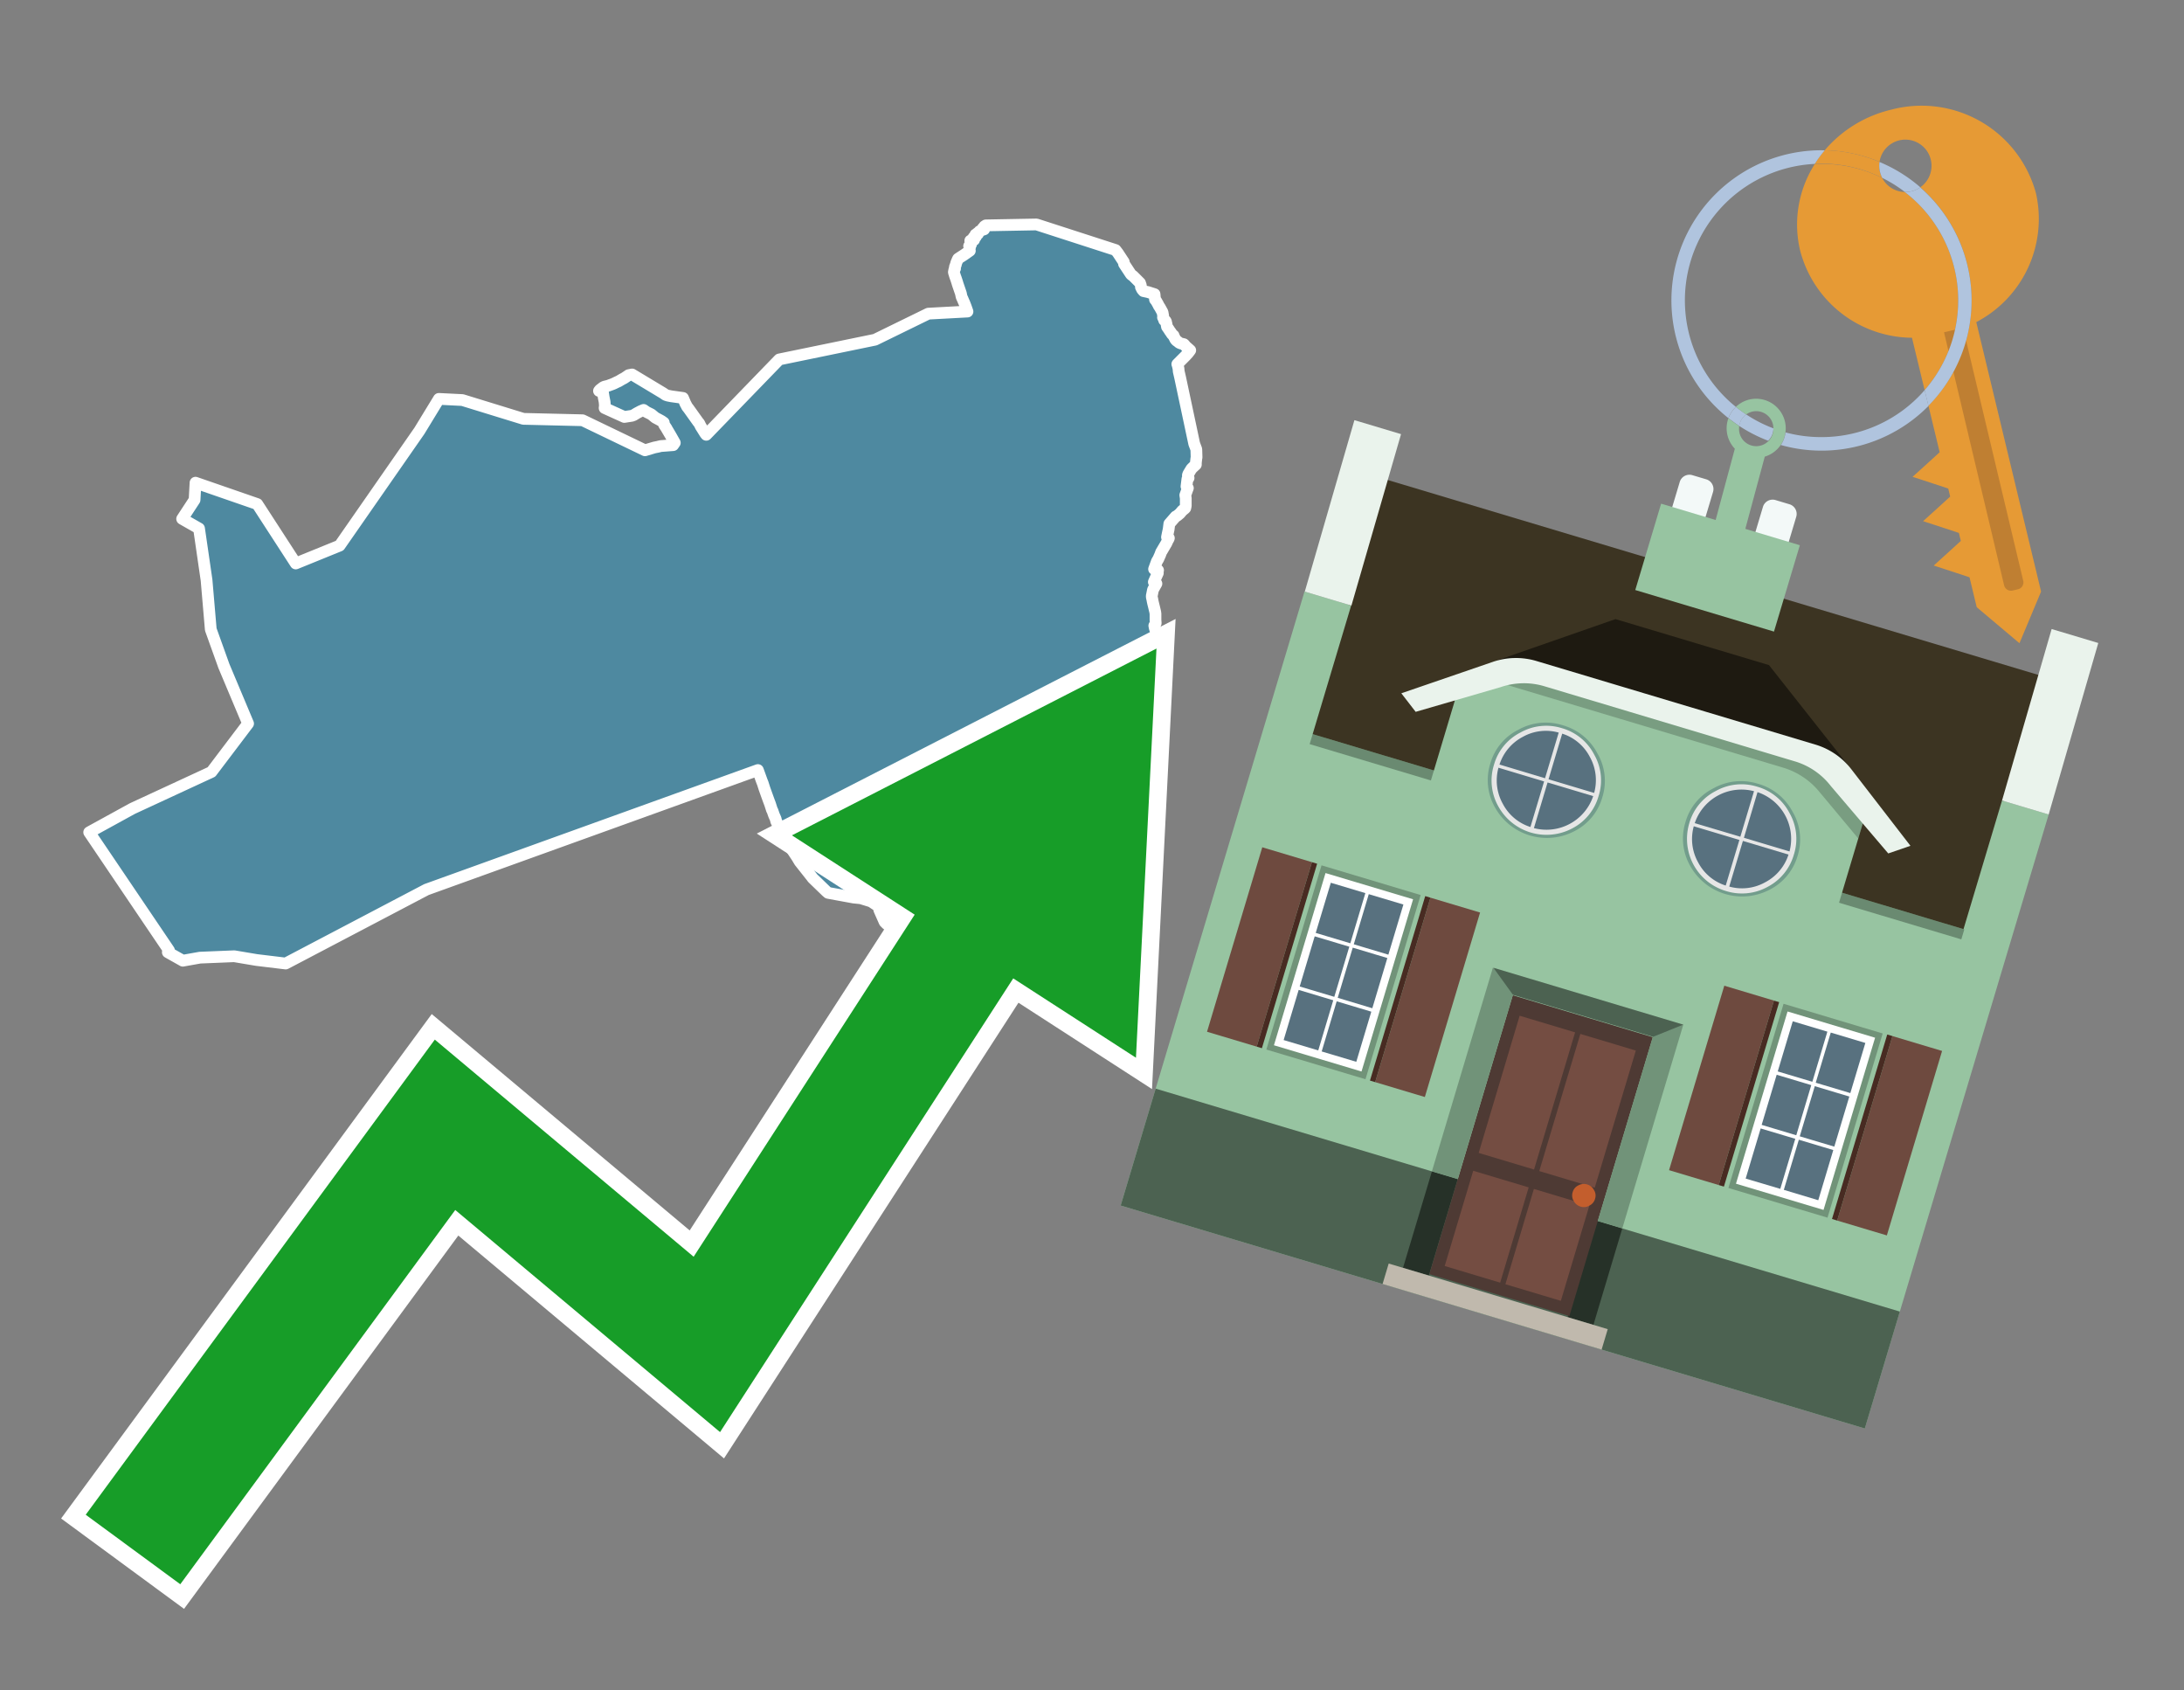<svg id="Text" xmlns="http://www.w3.org/2000/svg" width="93.05" height="72" viewBox="0 0 93.05 72"><rect x="0" y="0" width="93.05" height="72" fill="#808080" stroke="none"/><polygon points="9.54,28.37 8.98,26.81 8.8,24.71 8.48,22.51 7.76,22.1 8.29,21.29 8.33,20.56 10.96,21.47 12.6,24 14.47,23.24 17.87,18.35 18.7,16.99 19.7,17.04 22.3,17.84 24.82,17.9 27.48,19.18 27.78,19.09 27.88,19.06 28.03,19.03 28.15,19 28.68,18.96 28.75,18.86 28.58,18.56 28.48,18.39 28.42,18.29 28.4,18.25 28.32,18.13 28.29,18.08 28.28,18 28.18,17.93 28.07,17.87 27.92,17.79 27.75,17.65 27.55,17.55 27.42,17.46 27.3,17.51 27.13,17.6 27,17.68 26.92,17.71 26.6,17.76 25.76,17.38 25.77,17.29 25.77,17.25 25.76,17.12 25.75,17.07 25.72,16.92 25.7,16.79 25.69,16.71 25.63,16.68 25.52,16.65 25.56,16.6 25.6,16.57 25.64,16.54 25.69,16.5 25.75,16.47 25.91,16.43 25.99,16.4 26.1,16.36 26.17,16.33 26.27,16.28 26.36,16.24 26.41,16.21 26.46,16.18 26.53,16.14 26.59,16.11 26.68,16.05 26.74,16.01 26.78,15.98 26.93,15.95 28.26,16.75 28.36,16.82 28.45,16.85 28.6,16.88 29.1,16.95 29.19,17.16 29.2,17.19 29.22,17.22 29.27,17.32 29.34,17.41 29.74,17.97 29.79,18.03 29.86,18.17 29.88,18.2 30.03,18.44 30.05,18.47 30.09,18.52 33.2,15.31 37.28,14.47 39.55,13.36 41.22,13.27 41.15,13.07 41.08,12.89 41.06,12.85 41.01,12.73 40.99,12.69 40.97,12.64 40.96,12.6 40.94,12.5 40.93,12.47 40.81,12.12 40.8,12.09 40.78,12.02 40.74,11.9 40.72,11.84 40.7,11.79 40.65,11.63 40.64,11.59 40.66,11.49 40.69,11.44 40.68,11.41 40.69,11.35 40.72,11.29 40.74,11.2 40.8,11.06 40.82,11.02 40.91,10.96 41.08,10.85 41.32,10.68 41.31,10.61 41.31,10.55 41.33,10.52 41.29,10.48 41.37,10.41 41.37,10.31 41.34,10.28 41.34,10.25 41.5,10.22 41.44,10.19 41.53,10.15 41.48,10.11 41.58,10.08 41.59,10.04 41.56,9.99 41.67,9.96 41.64,9.93 41.72,9.88 41.73,9.85 41.81,9.81 41.93,9.77 41.91,9.74 41.88,9.71 41.93,9.67 41.94,9.64 42,9.6 44.16,9.56 47.53,10.65 47.63,10.78 47.88,11.16 47.89,11.24 48.18,11.68 48.21,11.71 48.28,11.76 48.57,12.05 48.61,12.17 48.61,12.23 48.63,12.27 48.66,12.33 48.72,12.4 48.91,12.44 49.19,12.53 49.21,12.76 49.26,12.82 49.35,12.98 49.36,13.01 49.42,13.1 49.53,13.3 49.56,13.47 49.55,13.52 49.58,13.57 49.59,13.61 49.6,13.64 49.66,13.67 49.68,13.71 49.68,13.74 49.7,13.8 49.71,13.87 49.72,13.92 49.77,13.99 49.81,14.05 49.86,14.13 49.89,14.16 49.92,14.22 49.96,14.26 50,14.29 50.02,14.35 50.05,14.4 50.06,14.43 50.11,14.5 50.18,14.55 50.24,14.6 50.31,14.63 50.44,14.66 50.47,14.69 50.5,14.73 50.53,14.76 50.71,14.92 50.62,15.04 50.5,15.17 50.4,15.27 50.16,15.51 50.18,15.57 50.21,15.7 50.22,15.82 50.28,16.08 50.88,18.9 50.97,19.14 50.98,19.48 50.97,19.53 50.95,19.71 50.95,19.79 50.83,19.9 50.76,19.97 50.64,20.17 50.62,20.21 50.61,20.25 50.64,20.36 50.59,20.4 50.55,20.72 50.61,20.79 50.59,20.84 50.5,21.09 50.52,21.22 50.52,21.33 50.52,21.42 50.52,21.54 50.5,21.64 50.47,21.67 50.37,21.75 50.32,21.81 50.27,21.87 50.15,21.97 50.09,22 49.82,22.31 49.79,22.55 49.75,22.73 49.72,22.88 49.8,22.92 49.79,22.95 49.76,23 49.72,23.08 49.7,23.13 49.47,23.52 49.43,23.63 49.35,23.81 49.29,23.91 49.17,24.24 49.34,24.29 49.31,24.38 49.33,24.41 49.23,24.63 49.16,24.79 49.27,24.86 49.18,25.02 49.13,25.11 49.12,25.14 49.11,25.19 49.09,25.29 49.07,25.39 49.08,25.47 49.09,25.5 49.11,25.61 49.13,25.7 49.16,25.82 49.22,26.07 49.23,26.15 49.23,26.19 49.23,26.32 49.23,26.41 49.24,26.54 49.23,26.57 49.18,26.65 49.2,26.75 49.23,26.85 49.25,26.91 49.29,27.06 49.31,27.12 49.32,27.17 49.33,27.26 49.34,27.39 49.33,27.48 49.32,27.58 49.3,27.64 49.29,27.71 49.26,27.79 49.25,27.84 49.15,28.07 49.12,28.23 49.12,28.3 49.13,28.47 49.14,28.56 49.14,28.66 49.12,28.81 49.12,28.96 49.08,29.25 49.02,29.44 48.98,29.56 48.96,29.62 48.93,29.74 48.91,29.84 48.86,30.07 48.85,30.12 48.82,30.25 48.81,30.29 48.8,30.36 48.8,30.41 48.8,30.48 48.81,30.51 48.81,30.59 48.82,30.63 48.82,30.67 48.85,30.77 48.68,30.87 48.68,30.98 48.68,31.09 48.67,31.13 48.67,31.2 48.38,31.16 48.14,31.26 48.13,31.3 48.12,31.33 48.1,31.4 48.09,31.44 48.06,31.54 48.01,31.81 48,31.91 47.99,31.95 47.96,32.03 47.94,32.14 47.93,32.18 47.91,32.3 47.9,32.37 47.87,32.83 47.86,33.01 47.83,33.21 47.8,33.42 47.78,33.56 47.77,33.64 47.77,33.7 47.76,33.83 47.76,33.98 47.76,34.01 47.76,34.12 47.76,34.19 47.76,34.28 47.76,34.56 47.77,34.64 47.77,34.68 47.77,34.94 47.77,35.05 47.77,35.11 47.78,35.2 47.78,35.23 47.78,35.27 47.78,35.3 47.78,35.35 47.78,35.41 47.78,35.49 47.78,35.57 47.77,35.6 47.76,35.72 47.74,35.83 47.73,35.9 47.72,35.93 47.69,36.06 47.69,36.11 47.74,36.35 47.77,36.45 47.79,36.56 47.8,36.6 47.85,36.78 47.87,36.86 47.89,36.92 47.8,36.95 47.6,36.98 47.34,37.02 47.06,37.05 46.84,37.08 46.4,37.13 46.18,37.16 45.95,37.19 45.73,37.22 45.44,37.25 45.32,37.28 45.03,37.31 44.91,37.53 44.94,37.6 44.97,37.67 44.99,37.71 45,37.74 45.01,37.77 45.01,37.8 45,37.86 44.98,37.92 44.86,38.17 44.82,38.29 44.81,38.34 44.78,38.44 44.77,38.5 44.76,38.55 44.73,38.81 44.72,38.84 44.7,38.93 44.69,38.97 44.66,39.06 44.64,39.1 44.52,39.31 44.47,39.39 44.42,39.44 44.29,39.6 44.2,39.7 44.13,39.76 44.08,39.8 44.05,39.83 43.96,39.91 43.88,39.99 43.86,40.02 43.76,40.14 43.64,40.3 43.62,40.34 43.6,40.37 43.46,40.65 43.44,40.7 43.41,40.76 43.27,41.01 43.22,41.11 43.18,41.19 43.07,41.37 43.03,41.46 42.92,41.66 42.86,41.75 42.77,41.92 42.73,42.01 42.57,42.29 42.54,42.33 42.48,42.44 42.38,42.4 42.24,42.37 41.96,42.26 41.88,42.22 41.77,42.16 41.43,41.95 41.19,41.83 40.95,41.7 40.81,41.6 40.67,41.52 40.27,41.25 40,41.08 39.86,40.96 39.73,40.84 39.43,40.59 39.35,40.52 38.9,40.22 38.72,40.1 38.68,40.07 38.42,39.88 38.17,39.67 37.97,39.5 37.78,39.36 37.69,39.27 37.46,38.75 37.45,38.69 37.42,38.6 37.12,38.4 37.03,38.37 36.67,38.26 36.37,38.23 35.28,38.03 35.21,37.97 34.62,37.4 34.6,37.37 34.07,36.7 33.95,36.5 33.73,36.17 33.64,36.03 33.42,35.67 33.07,34.98 33.05,34.89 33.03,34.84 32.98,34.73 32.91,34.53 32.89,34.5 32.81,34.25 32.75,34.09 32.67,33.87 32.57,33.59 32.5,33.37 32.46,33.27 32.29,32.8 18.17,37.89 12.17,41.04 10.93,40.89 9.98,40.73 8.52,40.79 7.79,40.92 7.15,40.56 7.2,40.48 3.8,35.45 5.64,34.44 9.01,32.88 10.57,30.82 " fill="#4e89a0" stroke="#fff" stroke-linejoin="round" stroke-width="0.5"/><polygon points="49.272 27.624 33.741 35.58 38.97 38.959 29.553 53.529 18.525 44.281 3.652 64.518 7.681 67.479 19.396 51.538 30.678 60.999 43.169 41.673 48.398 45.053 49.272 27.624" fill="none" stroke="#fff" stroke-miterlimit="10" stroke-width="1.5"/><polygon points="49.272 27.624 33.741 35.58 38.97 38.959 29.553 53.529 18.525 44.281 3.652 64.518 7.681 67.479 19.396 51.538 30.678 60.999 43.169 41.673 48.398 45.053 49.272 27.624" fill="#179d28"/><path d="M80.19,7.577a1.16,1.16,0,0,1-.094-.251,1.114,1.114,0,0,1-.018-.429A6.367,6.367,0,0,0,77.743,6.4a5.269,5.269,0,0,0-.423.577c.1,0,.192-.007.288-.007A5.794,5.794,0,0,1,80.19,7.577Z" fill="#e69a35"/><path d="M77.608,6.4A6.394,6.394,0,0,0,73.64,17.81a1.26,1.26,0,0,1,.317-.48A5.821,5.821,0,0,1,77.32,6.981a5.269,5.269,0,0,1,.423-.577Z" fill="#b0c4de"/><path d="M84.2,13.72a4.962,4.962,0,0,0,2.545-5.48,5.047,5.047,0,0,0-6.179-3.566A5.322,5.322,0,0,0,77.743,6.4a6.367,6.367,0,0,1,2.335.493,1.114,1.114,0,1,1,1.736,1.084,6.392,6.392,0,0,1,.347,9.3l.479,1.985-.438.4-.716.648.92.3.6.2.082.341-.438.4-.716.648.92.3.605.2.082.341-.438.4-.716.649.92.3.605.2.307,1.274,1.821,1.534.921-2.2Z" fill="#e69a35"/><path d="M81.154,8.179a1.115,1.115,0,0,1-.964-.6,5.794,5.794,0,0,0-2.582-.6c-.1,0-.192,0-.288.007a4.783,4.783,0,0,0-.625,3.685,4.962,4.962,0,0,0,4.765,3.715L82,16.617a5.82,5.82,0,0,0-.846-8.438Z" fill="#e69a35"/><path d="M74.1,18.142a6.386,6.386,0,0,0,1.232.63.73.73,0,0,0,.224-.527h0a5.783,5.783,0,0,1-1.159-.593A.733.733,0,0,0,74.1,18.142Z" fill="#b0c4de"/><path d="M74.4,17.652q-.228-.152-.44-.322a1.26,1.26,0,0,0-.317.48c.148.117.3.228.46.332A.733.733,0,0,1,74.4,17.652Z" fill="#b0c4de"/><path d="M74.824,16.984a1.257,1.257,0,0,0-.867.346c.141.114.288.222.44.322a.731.731,0,0,1,1.159.593h0a.732.732,0,1,1-1.463,0,.7.7,0,0,1,.007-.1c-.158-.1-.312-.215-.46-.332a1.258,1.258,0,0,0,.273,1.3l-.979,3.635,1.275.341.98-3.639a1.266,1.266,0,0,0,.681-.5,1.249,1.249,0,0,0,.2-.538,1.328,1.328,0,0,0,.012-.168A1.262,1.262,0,0,0,74.824,16.984Z" fill="#97c4a1"/><path d="M85.974,25.1l-.226.053a.3.3,0,0,1-.362-.223l-2.56-10.777.81-.193L86.2,24.736A.3.3,0,0,1,85.974,25.1Z" fill="#bf7f32"/><path d="M80.1,7.326a1.16,1.16,0,0,0,.094.251,5.833,5.833,0,0,1,.964.6,1.137,1.137,0,0,0,.287-.031,1.108,1.108,0,0,0,.373-.167A6.371,6.371,0,0,0,80.078,6.9,1.114,1.114,0,0,0,80.1,7.326Z" fill="#b0c4de"/><path d="M77.608,18.618a5.836,5.836,0,0,1-1.534-.2,1.24,1.24,0,0,1-.2.537,6.4,6.4,0,0,0,6.291-1.666L82,16.617A5.807,5.807,0,0,1,77.608,18.618Z" fill="#b0c4de"/><path d="M81.814,7.981a1.108,1.108,0,0,1-.373.167,1.137,1.137,0,0,1-.287.031A5.82,5.82,0,0,1,82,16.617l.161.667a6.392,6.392,0,0,0-.347-9.3Z" fill="#b0c4de"/><polygon points="83.79 39.753 55.78 31.364 58.988 20.404 86.964 28.783 83.79 39.753 83.79 39.753" fill="#3c3422" fill-rule="evenodd"/><polygon points="81.705 53.32 87.284 34.692 85.297 34.097 83.656 39.575 55.926 31.269 57.567 25.791 55.579 25.196 47.746 51.348 79.451 60.844 81.705 53.32" fill="#97c4a1" fill-rule="evenodd"/><rect x="69.522" y="21.148" width="0.444" height="28.983" transform="translate(15.592 92.226) rotate(-73.326)" opacity="0.3"/><polygon points="87.284 34.692 85.297 34.097 87.411 26.793 89.398 27.388 87.284 34.692 87.284 34.692" fill="#eaf3ec" fill-rule="evenodd"/><polygon points="57.578 25.794 55.591 25.199 57.705 17.896 59.692 18.491 57.578 25.794 57.578 25.794" fill="#eaf3ec" fill-rule="evenodd"/><polygon points="79.451 60.844 80.943 55.865 49.238 46.369 47.747 51.348 79.451 60.844 79.451 60.844" fill="#4c6251" fill-rule="evenodd"/><path d="M71.566,20.528l-.522,1.743,1.418.425.523-1.744a.432.432,0,0,0-.289-.536l-.593-.177A.431.431,0,0,0,71.566,20.528Z" fill="#f3f9f8" fill-rule="evenodd"/><path d="M75.111,21.589l-.522,1.743,1.418.425.522-1.743a.43.43,0,0,0-.289-.536l-.593-.178A.43.43,0,0,0,75.111,21.589Z" fill="#f3f9f8" fill-rule="evenodd"/><polygon points="75.368 28.329 68.829 26.37 63.807 28.121 78.733 32.591 75.368 28.329" fill="#1e1a11"/><polygon points="78.248 32.422 64.442 28.287 62.236 28.998 60.064 36.247 77.453 41.455 79.651 34.116 78.248 32.422" fill="#97c4a1"/><path d="M77.74,32.516S65.088,28.725,65,28.7l-.938.43,11.892,3.562a3.175,3.175,0,0,1,1.532,1l1.685,2.02.327-1.09Z" fill-rule="evenodd" opacity="0.2"/><path d="M77.35,31.716,65.458,28.154a3.041,3.041,0,0,0-1.854.037l-3.9,1.339.611.79,3.626-1.054a3.045,3.045,0,0,1,1.855-.037l10.673,3.2A3.028,3.028,0,0,1,78,33.477l2.45,2.874.945-.325-2.518-3.26A3.036,3.036,0,0,0,77.35,31.716Z" fill="#eaf3ec"/><polygon points="76.683 23.223 70.773 21.453 69.671 25.132 75.581 26.902 76.683 23.223 76.683 23.223" fill="#97c4a1" fill-rule="evenodd"/><g id="Symbol_9_0_Layer2_0_MEMBER_8_MEMBER_21_MEMBER_0_FILL" data-name="Symbol 9 0 Layer2 0 MEMBER 8 MEMBER 21 MEMBER 0 FILL"><path d="M66.584,30.892a2.39,2.39,0,0,0-1.891.189,2.317,2.317,0,0,0-1.2,1.448A2.345,2.345,0,0,0,63.7,34.4a2.528,2.528,0,0,0,3.367,1.008,2.339,2.339,0,0,0,1.2-1.447,2.313,2.313,0,0,0-.208-1.87A2.394,2.394,0,0,0,66.584,30.892Z" fill="#729d8c"/></g><g id="Symbol_9_0_Layer2_0_MEMBER_8_MEMBER_21_MEMBER_1_FILL" data-name="Symbol 9 0 Layer2 0 MEMBER 8 MEMBER 21 MEMBER 1 FILL"><path d="M66.547,31.016a2.241,2.241,0,0,0-1.769.185,2.213,2.213,0,0,0-1.127,1.376,2.239,2.239,0,0,0,.185,1.768,2.341,2.341,0,0,0,3.145.942,2.234,2.234,0,0,0,1.126-1.376,2.207,2.207,0,0,0-.185-1.768A2.237,2.237,0,0,0,66.547,31.016Z" fill="#e6e6e6"/></g><g id="Symbol_9_0_Layer2_0_MEMBER_8_MEMBER_21_MEMBER_2_MEMBER_0_FILL" data-name="Symbol 9 0 Layer2 0 MEMBER 8 MEMBER 21 MEMBER 2 MEMBER 0 FILL"><path d="M65.787,33.284,63.843,32.7a2.036,2.036,0,0,0,.186,1.539,2.015,2.015,0,0,0,1.175.986Z" fill="#58717f"/></g><g id="Symbol_9_0_Layer2_0_MEMBER_8_MEMBER_21_MEMBER_2_MEMBER_1_FILL" data-name="Symbol 9 0 Layer2 0 MEMBER 8 MEMBER 21 MEMBER 2 MEMBER 1 FILL"><path d="M65.827,33.148l.582-1.944a2.01,2.01,0,0,0-1.523.178,2.037,2.037,0,0,0-1,1.183Z" fill="#58717f"/></g><g id="Symbol_9_0_Layer2_0_MEMBER_8_MEMBER_21_MEMBER_2_MEMBER_2_FILL" data-name="Symbol 9 0 Layer2 0 MEMBER 8 MEMBER 21 MEMBER 2 MEMBER 2 FILL"><path d="M67.878,33.91l-1.943-.582-.582,1.944a2.1,2.1,0,0,0,2.525-1.362Z" fill="#58717f"/></g><g id="Symbol_9_0_Layer2_0_MEMBER_8_MEMBER_21_MEMBER_2_MEMBER_3_FILL" data-name="Symbol 9 0 Layer2 0 MEMBER 8 MEMBER 21 MEMBER 2 MEMBER 3 FILL"><path d="M66.558,31.249l-.582,1.943,1.943.582a2.031,2.031,0,0,0-.186-1.539A2.009,2.009,0,0,0,66.558,31.249Z" fill="#58717f"/></g><g id="Symbol_9_0_Layer2_0_MEMBER_8_MEMBER_21_MEMBER_0_FILL-2" data-name="Symbol 9 0 Layer2 0 MEMBER 8 MEMBER 21 MEMBER 0 FILL"><path d="M74.9,33.384a2.4,2.4,0,0,0-1.891.189,2.316,2.316,0,0,0-1.2,1.448,2.341,2.341,0,0,0,.209,1.87A2.527,2.527,0,0,0,75.387,37.9a2.345,2.345,0,0,0,1.2-1.447,2.314,2.314,0,0,0-.209-1.87A2.389,2.389,0,0,0,74.9,33.384Z" fill="#729d8c"/></g><g id="Symbol_9_0_Layer2_0_MEMBER_8_MEMBER_21_MEMBER_1_FILL-2" data-name="Symbol 9 0 Layer2 0 MEMBER 8 MEMBER 21 MEMBER 1 FILL"><path d="M74.867,33.508a2.239,2.239,0,0,0-1.768.185,2.21,2.21,0,0,0-1.127,1.376,2.316,2.316,0,0,0,1.564,2.883,2.261,2.261,0,0,0,1.765-.173A2.237,2.237,0,0,0,76.428,36.4a2.209,2.209,0,0,0-.185-1.769A2.239,2.239,0,0,0,74.867,33.508Z" fill="#e6e6e6"/></g><g id="Symbol_9_0_Layer2_0_MEMBER_8_MEMBER_21_MEMBER_2_MEMBER_0_FILL-2" data-name="Symbol 9 0 Layer2 0 MEMBER 8 MEMBER 21 MEMBER 2 MEMBER 0 FILL"><path d="M74.107,35.776l-1.943-.582a2.031,2.031,0,0,0,.186,1.539,2.009,2.009,0,0,0,1.175.986Z" fill="#58717f"/></g><g id="Symbol_9_0_Layer2_0_MEMBER_8_MEMBER_21_MEMBER_2_MEMBER_1_FILL-2" data-name="Symbol 9 0 Layer2 0 MEMBER 8 MEMBER 21 MEMBER 2 MEMBER 1 FILL"><path d="M74.148,35.64,74.73,33.7a2.1,2.1,0,0,0-2.525,1.362Z" fill="#58717f"/></g><g id="Symbol_9_0_Layer2_0_MEMBER_8_MEMBER_21_MEMBER_2_MEMBER_2_FILL-2" data-name="Symbol 9 0 Layer2 0 MEMBER 8 MEMBER 21 MEMBER 2 MEMBER 2 FILL"><path d="M76.2,36.4l-1.943-.582-.582,1.944a2.015,2.015,0,0,0,1.523-.178A2.036,2.036,0,0,0,76.2,36.4Z" fill="#58717f"/></g><g id="Symbol_9_0_Layer2_0_MEMBER_8_MEMBER_21_MEMBER_2_MEMBER_3_FILL-2" data-name="Symbol 9 0 Layer2 0 MEMBER 8 MEMBER 21 MEMBER 2 MEMBER 3 FILL"><path d="M74.879,33.741,74.3,35.684l1.943.582a2.1,2.1,0,0,0-1.361-2.525Z" fill="#58717f"/></g><polygon points="51.426 43.946 53.542 44.58 55.896 36.723 53.78 36.089 51.426 43.946 51.426 43.946" fill="#6e4a3f" fill-rule="evenodd"/><polygon points="53.542 44.58 53.764 44.647 56.117 36.789 55.896 36.723 53.542 44.58 53.542 44.58" fill="#482b22" fill-rule="evenodd"/><polygon points="60.706 46.726 58.59 46.092 60.943 38.235 63.059 38.868 60.706 46.726 60.706 46.726" fill="#6e4a3f" fill-rule="evenodd"/><polygon points="58.59 46.092 58.368 46.026 60.722 38.168 60.943 38.235 58.59 46.092 58.59 46.092" fill="#482b22" fill-rule="evenodd"/><rect x="53.146" y="39.209" width="8.19" height="4.408" transform="translate(1.145 84.365) rotate(-73.326)" fill="#719379"/><polygon points="60.205 38.304 56.474 37.187 54.277 44.522 58.008 45.639 60.205 38.304 60.205 38.304" fill="#fff" fill-rule="evenodd"/><path d="M59.792,38.527l-.64,2.136-1.474-.442.639-2.135,1.475.441Zm-1.621-.485-.64,2.136-1.474-.442L56.7,37.6l1.474.442Zm-2.158,1.84,1.475.441-.64,2.136-1.474-.441.639-2.136Zm-.683,2.282,1.474.441-.639,2.136L54.69,44.3l.64-2.135Zm.981,2.621.639-2.136,1.475.442-.64,2.135-1.474-.441Zm2.158-1.84L56.994,42.5l.64-2.136,1.474.442-.639,2.136Z" fill="#58717f" fill-rule="evenodd"/><polygon points="80.39 52.621 78.274 51.988 80.628 44.13 82.743 44.764 80.39 52.621 80.39 52.621" fill="#6e4a3f" fill-rule="evenodd"/><polygon points="78.274 51.988 78.053 51.921 80.406 44.064 80.628 44.13 78.274 51.988 78.274 51.988" fill="#482b22" fill-rule="evenodd"/><polygon points="71.111 49.842 73.227 50.476 75.58 42.619 73.464 41.985 71.111 49.842 71.111 49.842" fill="#6e4a3f" fill-rule="evenodd"/><polygon points="73.227 50.476 73.448 50.542 75.802 42.685 75.58 42.619 73.227 50.476 73.227 50.476" fill="#482b22" fill-rule="evenodd"/><rect x="72.83" y="45.105" width="8.19" height="4.408" transform="translate(9.534 107.426) rotate(-73.326)" fill="#719379"/><polygon points="76.159 43.083 79.889 44.2 77.692 51.535 73.962 50.418 76.159 43.083 76.159 43.083" fill="#fff" fill-rule="evenodd"/><path d="M76.381,43.5l1.475.442-.64,2.135-1.475-.441.64-2.136ZM78,43.981l1.474.442-.64,2.136-1.474-.442L78,43.981Zm.791,2.724-.64,2.135L76.679,48.4l.64-2.136,1.474.442Zm-.684,2.282-.639,2.135L76,50.68l.64-2.135,1.474.442Zm-2.26,1.65L74.375,50.2l.639-2.135,1.475.441-.64,2.136Zm-.791-2.724.64-2.135,1.474.441-.639,2.136-1.475-.442Z" fill="#58717f" fill-rule="evenodd"/><polygon points="67.888 56.431 69.118 52.323 68.019 51.994 66.789 56.102 67.888 56.431 67.888 56.431" fill="#263128" fill-rule="evenodd"/><polygon points="60.877 54.331 62.108 50.223 61.007 49.894 59.776 54.002 60.877 54.331 60.877 54.331" fill="#263128" fill-rule="evenodd"/><g id="Symbol_9_0_Layer2_0_MEMBER_8_MEMBER_12_MEMBER_0_FILL" data-name="Symbol 9 0 Layer2 0 MEMBER 8 MEMBER 12 MEMBER 0 FILL"><path d="M70.418,44.178l-5.965-1.786L60.9,54.27l5.964,1.786Z" fill="#4e3a34"/></g><g id="Symbol_9_0_Layer2_0_MEMBER_8_MEMBER_12_MEMBER_1_MEMBER_0_FILL" data-name="Symbol 9 0 Layer2 0 MEMBER 8 MEMBER 12 MEMBER 1 MEMBER 0 FILL"><path d="M65.358,49.815l1.75-5.843-2.363-.708L63,49.107Z" fill="#744d42"/></g><g id="Symbol_9_0_Layer2_0_MEMBER_8_MEMBER_12_MEMBER_1_MEMBER_1_FILL" data-name="Symbol 9 0 Layer2 0 MEMBER 8 MEMBER 12 MEMBER 1 MEMBER 1 FILL"><path d="M67.331,44.039l-1.75,5.842,2.364.708,1.75-5.842Z" fill="#744d42"/></g><g id="Symbol_9_0_Layer2_0_MEMBER_8_MEMBER_12_MEMBER_2_MEMBER_0_FILL" data-name="Symbol 9 0 Layer2 0 MEMBER 8 MEMBER 12 MEMBER 2 MEMBER 0 FILL"><path d="M63.915,54.633l1.215-4.058-2.363-.707-1.215,4.057Z" fill="#744d42"/></g><g id="Symbol_9_0_Layer2_0_MEMBER_8_MEMBER_12_MEMBER_2_MEMBER_1_FILL" data-name="Symbol 9 0 Layer2 0 MEMBER 8 MEMBER 12 MEMBER 2 MEMBER 1 FILL"><path d="M66.5,55.407l1.215-4.057-2.363-.708L64.138,54.7Z" fill="#744d42"/></g><g id="Symbol_9_0_Layer2_0_MEMBER_8_MEMBER_13_FILL" data-name="Symbol 9 0 Layer2 0 MEMBER 8 MEMBER 13 FILL"><path d="M67.959,51.058a.439.439,0,0,0-.045-.367.487.487,0,0,0-.669-.2.445.445,0,0,0-.239.282.457.457,0,0,0,.041.378.481.481,0,0,0,.293.242.459.459,0,0,0,.377-.042A.453.453,0,0,0,67.959,51.058Z" fill="#c35e2d"/></g><g id="Symbol_9_0_Layer2_0_MEMBER_8_MEMBER_14_FILL" data-name="Symbol 9 0 Layer2 0 MEMBER 8 MEMBER 14 FILL"><path d="M64.557,42.047l-.951-.833-2.6,8.68,1.1.329Z" fill="#719379"/></g><g id="Symbol_9_0_Layer2_0_MEMBER_8_MEMBER_15_FILL" data-name="Symbol 9 0 Layer2 0 MEMBER 8 MEMBER 15 FILL"><path d="M71.718,43.643l-1.2.19L68.072,52.01l1.046.313Z" fill="#719379"/></g><g id="Symbol_9_0_Layer2_0_MEMBER_8_MEMBER_16_FILL" data-name="Symbol 9 0 Layer2 0 MEMBER 8 MEMBER 16 FILL"><path d="M63.627,41.22l.836,1.156,5.961,1.786,1.294-.519Z" fill="#4c6251"/></g><polygon points="58.905 54.69 59.166 53.819 68.498 56.614 68.237 57.485 58.905 54.69 58.905 54.69" fill="#c0b9ad" fill-rule="evenodd"/></svg>